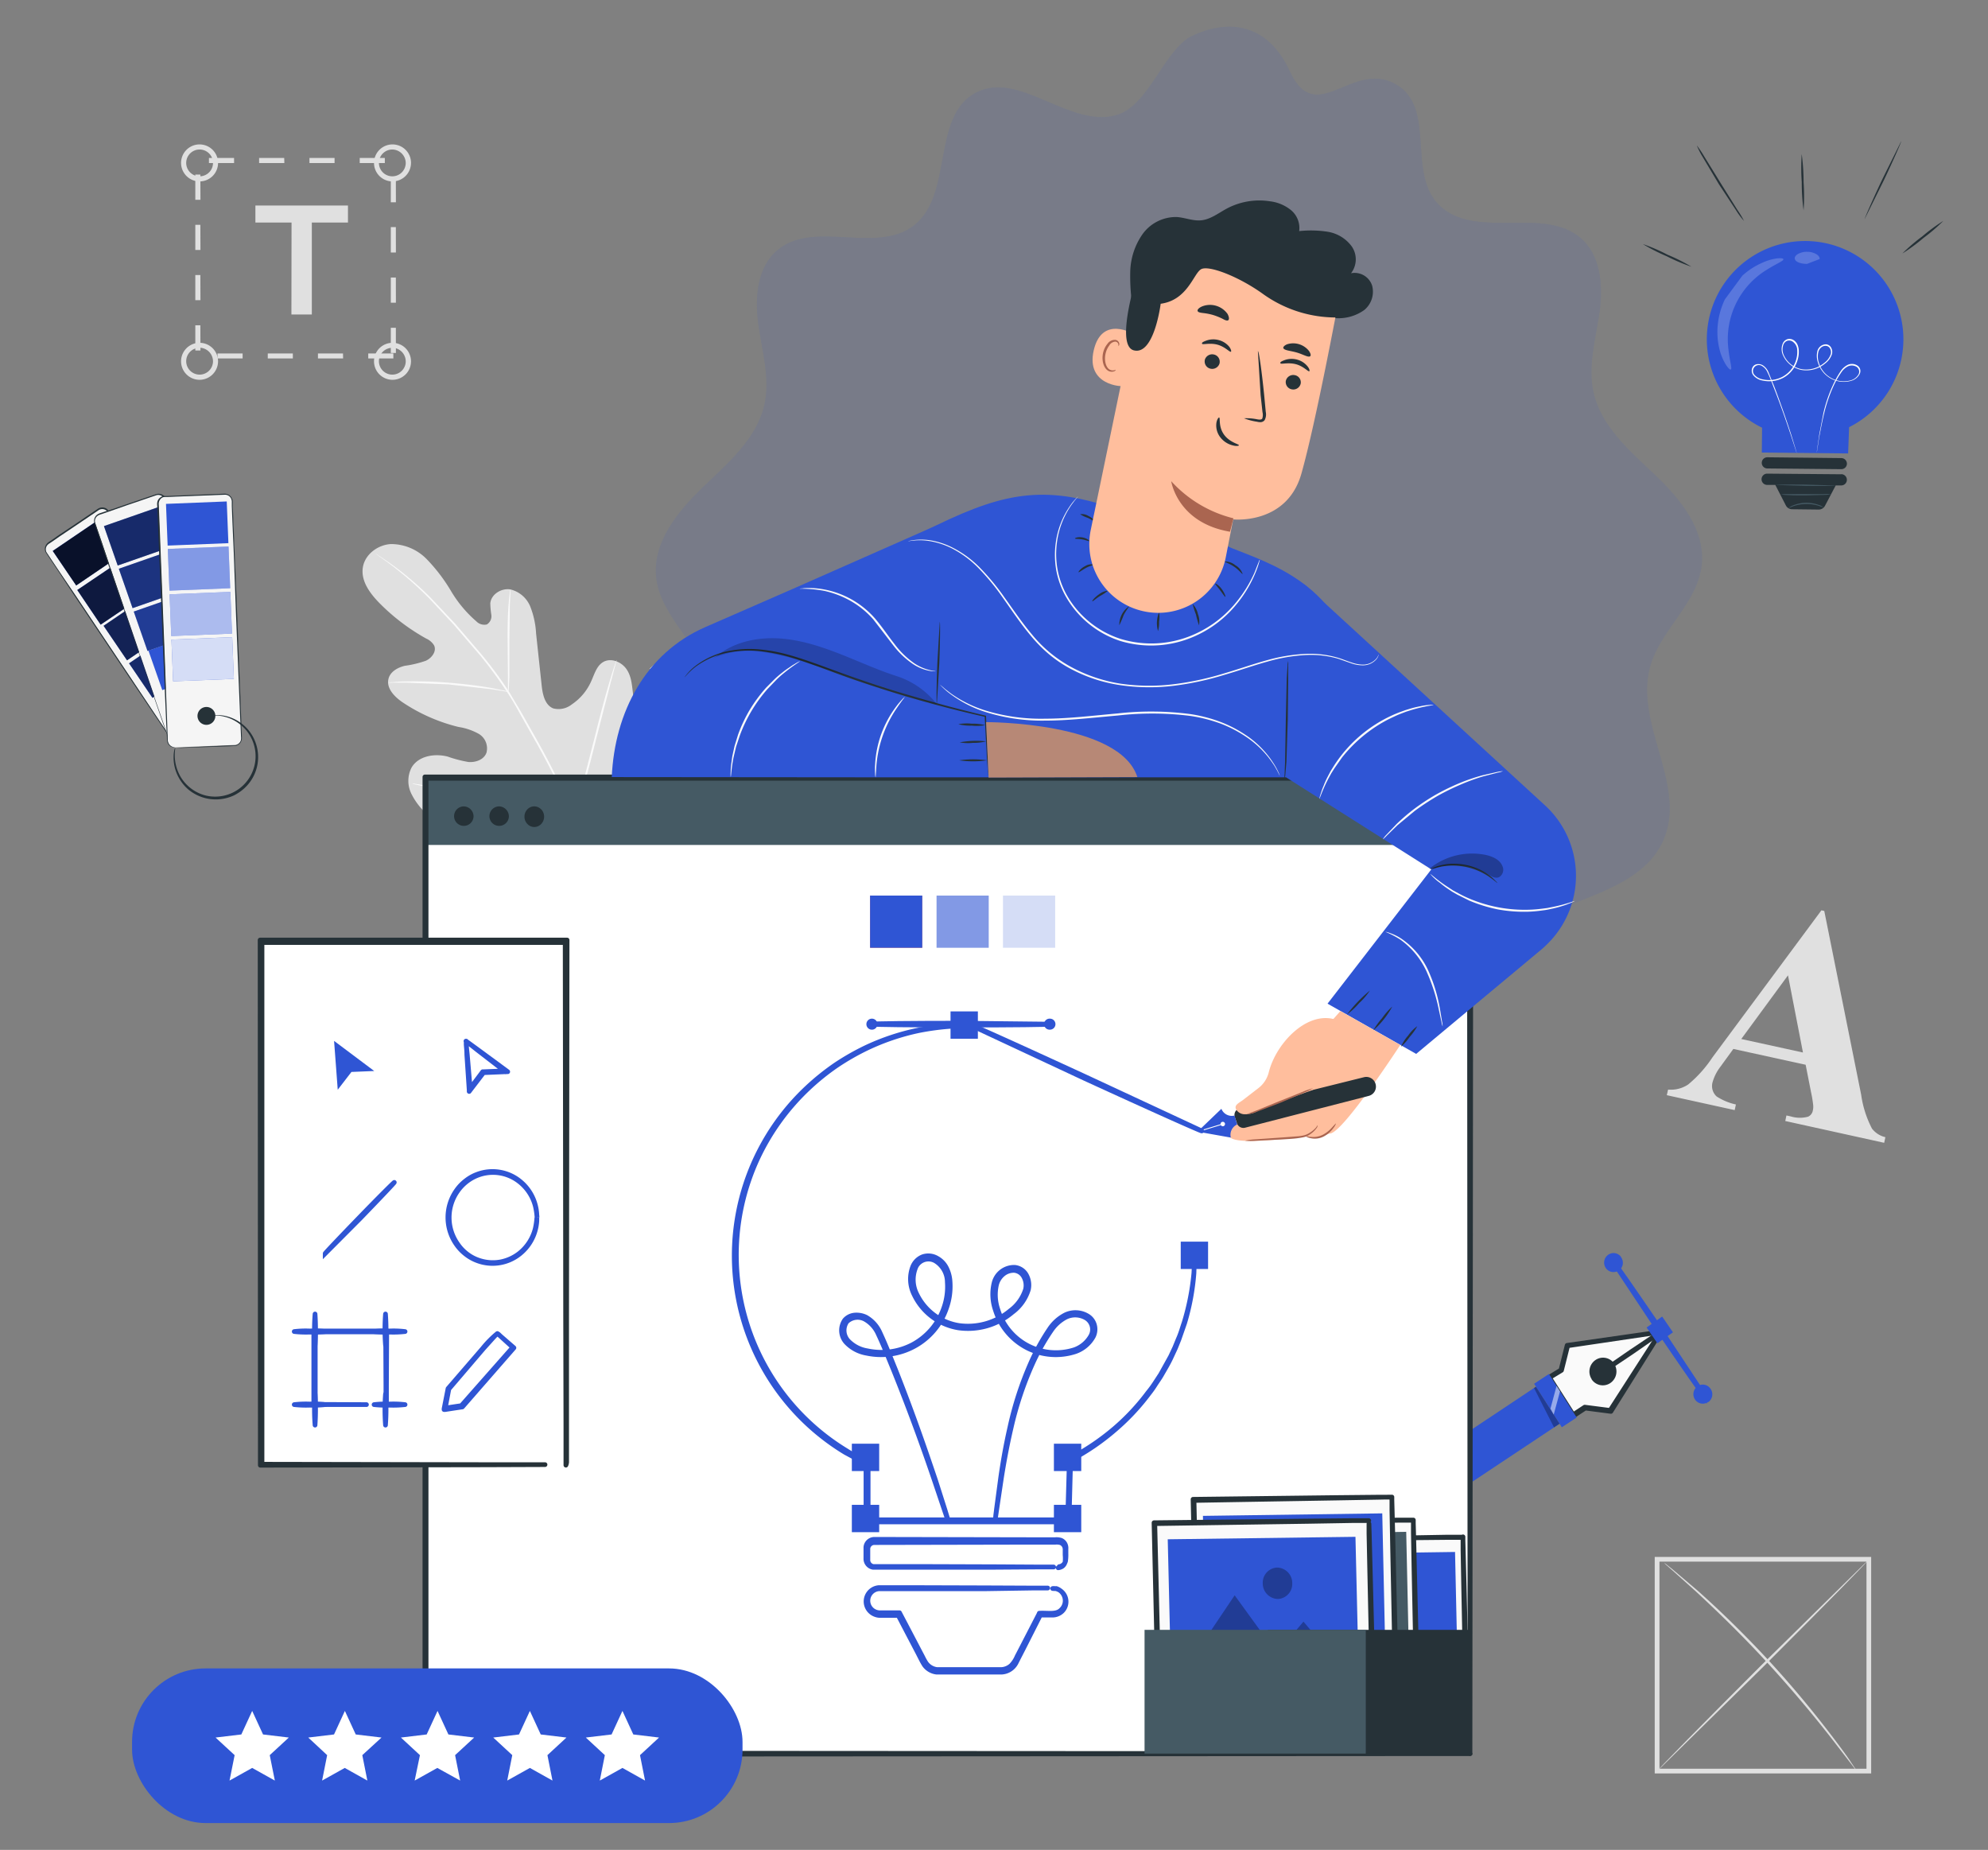 <svg xmlns="http://www.w3.org/2000/svg" xmlns:xlink="http://www.w3.org/1999/xlink" viewBox="0 0 445 414" xmlns:v="https://vecta.io/nano"><rect x="0" y="0" width="445" height="414" fill="#808080" stroke="none"/><style><![CDATA[.J,.K{isolation:isolate}.d{fill:#263238}.e{fill:#2f55d4}.f{stroke-width:1.05}.g{stroke-linejoin:round}.h{opacity:.3}.i{fill:#fff}.j{stroke:#263238}.k{fill:#fafafa}.l{stroke:#2f55d4}.m{fill:#455a64}.n{fill:#ffbe9d}.o{fill:#e0e0e0}.p{stroke-miterlimit:10}.q{fill:#aa6550}.r{fill:#f5f5f5}]]></style><g opacity=".1" class="e"><use xlink:href="#B"/><g opacity=".8"><use xlink:href="#B"/></g></g><path d="M132.93,190.67c9.77-8.58,10.67-22.58,8.84-34.87-.3-2.05-.31-4.25-1.5-6s-3.59-2.65-5.3-1.61c-1.45.88-1.93,2.74-2.65,4.31a12.14,12.14,0,0,1-4.32,5.14,4.76,4.76,0,0,1-4.19.89c-1.89-.79-2.37-3.22-2.58-5.31L120,141.78a19.07,19.07,0,0,0-1.29-6,6.43,6.43,0,0,0-4.47-3.87c-2-.32-4.29,1.06-4.49,3.11a18.45,18.45,0,0,0,.23,2.57,2.16,2.16,0,0,1-1,2.16,2.48,2.48,0,0,1-2.35-.69,27.46,27.46,0,0,1-5.71-6.85,38.25,38.25,0,0,0-5.4-7.07,11.16,11.16,0,0,0-8-3.38c-2.93.15-5.88,2.31-6.31,5.3s1.59,5.72,3.68,7.86a46.22,46.22,0,0,0,10.53,8,3.88,3.88,0,0,1,1.76,1.54c.6,1.32-.55,2.82-1.85,3.41A23.43,23.43,0,0,1,90.65,149c-1.57.36-3.24,1.27-3.67,2.84-.61,2.19,1.39,4.19,3.27,5.43a39.3,39.3,0,0,0,12.37,5.42,13.39,13.39,0,0,1,4.57,1.56,3.77,3.77,0,0,1,1.7,4.21c-.57,1.57-2.41,2.19-4,2.08a28.12,28.12,0,0,1-4.69-1.22c-2.93-.75-6.54-.16-8.08,2.47a6.52,6.52,0,0,0-.06,5.81,15.09,15.09,0,0,0,3.66,4.73,39.7,39.7,0,0,0,18.14,10c6.78,1.54,12.9,1.49,19.13-1.6" class="o"/><g class="k"><path d="M134.1 199.78a90.3 90.3 0 0 0-5.21-16.52 184.26 184.26 0 0 0-9.47-19l-2.74-4.85-2.77-4.65a93.52 93.52 0 0 0-6.06-8.22l-6-7-5.52-5.84a71.07 71.07 0 0 0-8.83-7.51l-2.6-1.77-.69-.44-.24-.14.22.17.66.47 2.56 1.85a78.25 78.25 0 0 1 8.74 7.67l5.47 5.86 6 7a94.84 94.84 0 0 1 6 8.2c1 1.48 1.84 3 2.75 4.63l2.73 4.85a189.72 189.72 0 0 1 9.49 18.91 93 93 0 0 1 5.3 16.44"/><path d="M113.8 154.79a3.72 3.72 0 0 0 .11-.88l.11-2.46v-8.09l.11-8.09.12-2.45a3.24 3.24 0 0 0 0-.88 4.38 4.38 0 0 0-.15.88c-.09.58-.18 1.41-.25 2.44-.17 2.07-.25 4.94-.22 8.11l.07 8.09v2.45a3.71 3.71 0 0 0 .1.88zm-26.89-2.01a6.25 6.25 0 0 0 1.06 0h2.9l9.53.39 9.49 1.06 2.85.45a5.5 5.5 0 0 0 1.06.14 5.14 5.14 0 0 0-1-.28l-2.86-.58c-2.41-.43-5.77-.88-9.5-1.17a92.42 92.42 0 0 0-9.56-.29c-1.23 0-2.21.1-2.9.16a5.37 5.37 0 0 0-1.07.12zm41.6 30.03l.15-.34c.09-.22.2-.61.34-1l1.16-3.73c.94-3.16 2.1-7.56 3.31-12.44l3.21-12.46 1-3.76c.1-.41.2-.75.27-1s.09-.36.07-.37a2 2 0 0 0-.14.34l-.34 1c-.3.88-.69 2.14-1.16 3.72-.95 3.16-2.1 7.57-3.32 12.44l-3.19 12.46c-.44 1.55-.79 2.82-1 3.76l-.28 1a2.09 2.09 0 0 0-.08.38z"/><path d="M92.25 175.38a.89.89 0 0 0 .36.11l1.06.23 3.88.8 12.79 2.76 12.82 2.65 3.91.68 1.07.16a1.15 1.15 0 0 0 .37 0 2.42 2.42 0 0 0-.36-.1l-1.05-.23-3.89-.8-12.79-2.76-12.82-2.66-3.9-.68-1.07-.16zm279.44 122.76l-20.95 3.03-1.39 5.54-2.73 1.67 5.4 8.49 2.73-1.8 5.78.76 11.16-17.69z"/></g><g class="d"><path d="M371.69 298.14l-11.1 17.73h0 0l-5.78-.75h.05l-2.74 1.8h-.05v-.06l-2.76-4.33-2.63-4.18v-.07h0l2.73-1.66h0l1.39-5.54h0 .05l20.95-3-20.93 3.1.05-.05-1.39 5.54h0 0l-2.73 1.66v-.09l2.64 4.15 2.76 4.33h-.2l2.73-1.8h0l5.75.74h-.07l11.28-17.52z" class="f g j"/><path d="M360.45 309.53a3 3 0 0 1-4.18-.85v-.05a3.12 3.12 0 0 1 .9-4.28 3 3 0 0 1 4.17.85v.05a3.13 3.13 0 0 1-.89 4.28z"/><path d="M371.69 298.14l-6.41 4.45-6.48 4.34c-.02-.04 2.84-2 6.4-4.45l6.49-4.34z" class="f j p"/></g><g class="e"><path d="M296.3,347.83h0a5,5,0,0,1,1.41-6.8l46.11-30.69,5.28,8.29L303,349.27a4.81,4.81,0,0,1-6.66-1.33Z"/><path d="M349.6 319.42l-6.2-9.74 3.33-2.19 6.2 9.75-3.33 2.18zm21.4-18.79l-2.42-3.54 3.48-2.45 2.42 3.53-3.48 2.46z"/><path d="M381.54 312.43c-.09.06-4.72-6.58-10.34-14.85l-10-15.06c.12-.06 4.72 6.58 10.35 14.83l9.99 15.08z" class="f l p"/><path d="M362.37 284.31a2.09 2.09 0 0 1-2.9-.49h0a2.15 2.15 0 0 1 .51-3h0a2.06 2.06 0 0 1 2.88.48v.06a2.13 2.13 0 0 1-.5 3zm19.98 29.45a2.08 2.08 0 0 1-2.9-.5h0a2.15 2.15 0 0 1 .51-3h0a2.06 2.06 0 0 1 2.88.48l.05.06a2.14 2.14 0 0 1-.51 3z"/></g><path class="J h" d="M343.82 310.34l5.28 8.29-1.24.82-4.48-8.81.44-.3z"/><g class="i"><path class="K" d="M348.43 310.16l-1.37 5.08.73 1.34 1.41-5.21-.77-1.21z" opacity=".5"/><path d="M95.2 174.28h233.85v218.44H95.2z"/></g><path d="M95.2 174.05h233.85v15.05H95.2z" class="m"/><g class="d"><path d="M106 182.77a2.18 2.18 0 1 1-2.18-2.3 2.24 2.24 0 0 1 2.18 2.3zm7.91 0a2.18 2.18 0 1 1-2.19-2.3 2.25 2.25 0 0 1 2.19 2.3zm7.25-1.63a2.39 2.39 0 0 1 0 3.25 2.1 2.1 0 0 1-3 .12l-.12-.12a2.37 2.37 0 0 1 0-3.25 2.12 2.12 0 0 1 3-.1z"/><path d="M329.05 392.5l-.14-218.45.14.14H95.22l.16-.16v218.44l-.13-.14 233.85.14-233.85.14h-.14V173.87h234.15v.13l-.21 218.5z" class="f g j"/></g><path d="M194.76 200.43h11.68v11.68h-11.68z" fill="#ff725e"/><g class="e"><path d="M209.64 200.43h11.68v11.68h-11.68z" opacity=".6"/><path d="M224.51 200.43h11.68v11.68h-11.68z" opacity=".2"/><path d="M194.76 200.43h11.68v11.68h-11.68z"/><g class="f g l"><path d="M267.36 280.94v1l-.1 3a52.84 52.84 0 0 1-2.08 11.15l-1.28 3.67-.78 1.94-.93 2c-.61 1.36-1.42 2.68-2.22 4.08-.4.69-.89 1.36-1.34 2.05a21.86 21.86 0 0 1-1.47 2.08 50 50 0 0 1-7.49 8 52.7 52.7 0 0 1-10.1 6.89l.09-.16-.36 13.78v.19h-45.46v-13.18l.13.2-4.74-2.55a51.47 51.47 0 0 1-8.79-81.45 53.75 53.75 0 0 1 6.72-5.41 56 56 0 0 1 6.7-3.8 52.11 52.11 0 0 1 11.67-3.88 57.26 57.26 0 0 1 7.73-.95H216h-.69l-2 .07a57 57 0 0 0-7.69 1 51.71 51.71 0 0 0-11.6 3.94 54.49 54.49 0 0 0-6.64 3.8 52.48 52.48 0 0 0-6.67 5.4 51.6 51.6 0 0 0-11.34 15.95 51.28 51.28 0 0 0 20.14 64.93c1.54 1 3.2 1.77 4.7 2.55l.12.06v13.05l-.22-.22h45.07l-.2.19.39-13.77v-.11h.09a52.78 52.78 0 0 0 10.07-6.79 49.4 49.4 0 0 0 7.46-8 23.55 23.55 0 0 0 1.48-2l1.34-2.05 2.22-4 .94-2 .79-1.93c.56-1.23.89-2.49 1.29-3.64a54.63 54.63 0 0 0 2.19-11.11l.15-3a9.58 9.58 0 0 0-.03-.97z"/><path d="M222.81 340.21a4.46 4.46 0 0 1 .05-.63c0-.45.12-1.06.2-1.85l.95-7.12c.45-3.12 1.06-6.85 2.05-11.18a75.58 75.58 0 0 1 4.64-14.3 48.85 48.85 0 0 1 4.24-7.7 9.4 9.4 0 0 1 3.52-3.16 5.27 5.27 0 0 1 4.87.17 3.43 3.43 0 0 1 1.63 2 3.6 3.6 0 0 1-.21 2.64 7.34 7.34 0 0 1-4 3.4 14.12 14.12 0 0 1-10.69-.76 14.28 14.28 0 0 1-7.26-8.58 10.72 10.72 0 0 1-.3-5.94 4.61 4.61 0 0 1 4.67-3.57 3.34 3.34 0 0 1 2.62 1.81 4.7 4.7 0 0 1 .41 3.17 9.89 9.89 0 0 1-3.62 5.09 15.31 15.31 0 0 1-12 3.48 13.34 13.34 0 0 1-9.94-7.42 7.75 7.75 0 0 1-.35-6.22 4 4 0 0 1 2.25-2.28 3.87 3.87 0 0 1 3.17.3 5.1 5.1 0 0 1 2.17 2.26 7.78 7.78 0 0 1 .78 3 14.63 14.63 0 0 1-.78 5.87 15.3 15.3 0 0 1-7.24 8.62 15.6 15.6 0 0 1-10.64 1.54 8.19 8.19 0 0 1-4.62-2.46 4 4 0 0 1-.29-4.95 3.33 3.33 0 0 1 2.31-1.13 4.87 4.87 0 0 1 2.46.48 7.44 7.44 0 0 1 3.14 3.53c1.3 2.78 2.33 5.49 3.39 8.08 4.11 10.36 7 18.9 9 24.81l2.18 6.84.54 1.79.16.61a6 6 0 0 1-.22-.59l-.6-1.77-2.29-6.79c-2-5.89-5-14.42-9.16-24.73-1.06-2.54-2.12-5.3-3.4-8a7 7 0 0 0-2.92-3.29 3.49 3.49 0 0 0-4.14.53 3.45 3.45 0 0 0 .29 4.24 7.64 7.64 0 0 0 4.34 2.26 15.05 15.05 0 0 0 10.2-1.43 14.84 14.84 0 0 0 6.95-8.3 14.16 14.16 0 0 0 .73-5.63 5.57 5.57 0 0 0-2.63-4.73 3.13 3.13 0 0 0-4.28 1.09 3.66 3.66 0 0 0-.27.61 7.16 7.16 0 0 0 .35 5.73 12.69 12.69 0 0 0 9.46 7 14.74 14.74 0 0 0 11.48-3.33 9.44 9.44 0 0 0 3.4-4.76 4 4 0 0 0-.35-2.74 2.71 2.71 0 0 0-2.13-1.5 3.68 3.68 0 0 0-2.54.85 4.42 4.42 0 0 0-1.47 2.31 10.19 10.19 0 0 0 .29 5.58 13.58 13.58 0 0 0 17.17 9 6.81 6.81 0 0 0 3.68-3.14 3 3 0 0 0-1.19-4 4.78 4.78 0 0 0-4.4-.15 9 9 0 0 0-3.33 3 48.73 48.73 0 0 0-4.25 7.6 76.08 76.08 0 0 0-4.72 14.2c-1 4.3-1.66 8.05-2.15 11.13l-1.06 7.1-.27 1.84a3.14 3.14 0 0 0-.03.57zm14.05 10.66a2 2 0 0 0 .92-.32 1.7 1.7 0 0 0 .63-.94 8.87 8.87 0 0 0 0-1.63v-1a1.9 1.9 0 0 0-.18-1 1.62 1.62 0 0 0-.81-.72 3.3 3.3 0 0 0-1.21-.1h-5.94l-34.55.07a1.45 1.45 0 0 0-1.45 1.35v2.47a1.47 1.47 0 0 0 1.21 1.53H207l15.52.05 10.48.06h2.85 0H233l-10.48.07H207h-11.59a1.93 1.93 0 0 1-1.59-2v-2.5a1.92 1.92 0 0 1 1.9-1.76l34.55.07h5.94a3.38 3.38 0 0 1 1.3.14 1.82 1.82 0 0 1 .9.85 2 2 0 0 1 .2 1.09v1a9.64 9.64 0 0 1-.09 1.7 1.68 1.68 0 0 1-.72 1 1.61 1.61 0 0 1-.7.26.66.66 0 0 1-.24.26zm-1.23 4.64a2.22 2.22 0 0 1 .85.07 3 3 0 0 1 1.25 5.03 3.14 3.14 0 0 1-2.25.85h-2.7l.12-.08-3.81 7.53-1.1 2.14-.56 1.11a3.89 3.89 0 0 1-3.3 2.07h-2.76-11.69a3.94 3.94 0 0 1-2.75-1.59 14.79 14.79 0 0 1-.79-1.4l-.72-1.41-3-5.73-1.4-2.68.2.12h-4a3.27 3.27 0 0 1-1.38-.24 3.11 3.11 0 0 1 .9-6H204l16.53.05 11 .05h3 0-3l-11 .17h-16.54-7.25a2.68 2.68 0 0 0-.78 5.16 2.8 2.8 0 0 0 1.22.2h4.17l.06.12 1.41 2.68 3 5.73.74 1.41a11.74 11.74 0 0 0 .75 1.34 3.51 3.51 0 0 0 2.45 1.43h11.64 2.7a3.55 3.55 0 0 0 2.25-.91 6.54 6.54 0 0 0 1.31-2l1.11-2.14 3.87-7.5v-.06h.09c1.86-.1 3.73.38 4.8-.74a2.8 2.8 0 0 0 .59-3.35 2.94 2.94 0 0 0-1.69-1.44c-.27.06-.53.03-.8.01z"/></g><path d="M264.3 277.88h6.12V284h-6.12zm-51.53-51.53h6.12v6.12h-6.12zm23.14 96.75h6.12v6.12h-6.12zm0 13.68h6.12v6.12h-6.12zm-45.23-13.68h6.12v6.12h-6.12zm0 13.68h6.12v6.12h-6.12z"/><g class="f g l"><path d="M235.28 229.2c0 .12-9 .22-20.06.22s-20.05-.1-20.05-.22 9-.22 20.05-.22l20.06.22z"/><path d="M235.73 229.2a.7.7 0 0 1-.7.71.71.71 0 1 1 0-1.41h0a.7.7 0 0 1 .7.7zm-40.56-.7a.71.71 0 1 1-.71.7.71.71 0 0 1 .71-.7zM269 253.1c-.05.12-11.78-5.14-26.2-11.75l-26-12.15c.06-.15 11.75 5.15 26.2 11.8l26 12.1z"/></g></g><path d="M167.06 145.08c0 .08-1.26-.33-3.32-.61a24.54 24.54 0 0 0-3.63-.19 25.39 25.39 0 0 0-4.43.52 26.57 26.57 0 0 0-4.25 1.35 22.05 22.05 0 0 0-3.23 1.69l-2.78 1.91c-.05-.09.2-.25.63-.65a10.78 10.78 0 0 1 .85-.69l1.16-.85a20.85 20.85 0 0 1 3.24-1.79 25 25 0 0 1 4.32-1.39 23.51 23.51 0 0 1 4.51-.5 20.72 20.72 0 0 1 3.69.3 13.19 13.19 0 0 1 1.39.29 9.22 9.22 0 0 1 1 .28 3.91 3.91 0 0 1 .85.33z" class="k"/><g class="e"><path d="M274.54 122.15l-23.65-7.86h0c-16.39-5.84-25.54-4.34-41.2 3.23-1 .49-2.76 1.25-4.43 2l-27.63 12.2-19.76 8.63c-13.32 5.81-20.29 19-20.93 33.56l65.11.06h85.75l14.9-26.31c-3.62-18.37-22.08-22.66-28.16-25.51z"/><path d="M291.94 130.75l53.93 49.52a21.38 21.38 0 0 1 1.26 30.2 22 22 0 0 1-2 1.94L317 235.86l-19.84-11.24 23.23-30.05-32.59-20.65z"/></g><g class="d"><path d="M221.15 173.58v-.24a3.6 3.6 0 0 0-.05-.68c0-.64-.1-1.53-.17-2.65l-.52-9.72.13.15a268.07 268.07 0 0 1-27.94-7.85c-5.55-1.85-10.69-4-15.52-5.45a39 39 0 0 0-7-1.42 24.35 24.35 0 0 0-6.21.16 18.22 18.22 0 0 0-8.24 3.4 15.58 15.58 0 0 0-1.8 1.65l-.43.48c-.1.11-.15.16-.16.15a11.39 11.39 0 0 1 2.28-2.42 17.94 17.94 0 0 1 8.3-3.57 23.67 23.67 0 0 1 6.29-.22 37.9 37.9 0 0 1 7.08 1.39c4.88 1.41 10 3.58 15.56 5.42 10.65 3.63 20.54 6.26 27.85 8h.12v.17l.38 9.73c0 1.12.06 2 .08 2.65v.69a.89.89 0 0 1-.03.18z"/><path d="M209.71 157.58c-.12 0-.08-4.12.11-9.2l.54-9.21c.12 0 .08 4.13-.1 9.22l-.55 9.19zm77.84 16.72a4.61 4.61 0 0 1 0-1.05l.11-2.81.16-9.34.21-9.33.18-2.82a5.11 5.11 0 0 1 .14-1 5.15 5.15 0 0 1 0 1v2.82l-.09 9.33-.3 9.34-.24 2.81a5.25 5.25 0 0 1-.17 1.05zM248 132.21a10.35 10.35 0 0 1-1.76 1.17c-1 .63-1.64 1.27-1.73 1.18s.49-.85 1.5-1.55a3.61 3.61 0 0 1 1.99-.8zm2.55 7.72a5 5 0 0 1 2.15-4.22c.08.09-.63.85-1.2 2a23.62 23.62 0 0 1-.95 2.22zm8.67 1.31a6.37 6.37 0 0 1 .24-4.24 6.85 6.85 0 0 1 0 2.12 7.59 7.59 0 0 1-.24 2.12zm9.17-1.31a18.21 18.21 0 0 1-.68-2.4 19.6 19.6 0 0 1-.75-2.36 4.68 4.68 0 0 1 1.18 2.24 4.61 4.61 0 0 1 .25 2.52zm5.89-6.35c-.12 0-.54-.66-1.15-1.46s-1.18-1.39-1.1-1.49.85.37 1.46 1.22.9 1.69.79 1.73zm3.88-5.11c-.11.07-.75-.85-1.87-1.62s-2.19-1.06-2.16-1.19a3.64 3.64 0 0 1 2.41.85 3.53 3.53 0 0 1 1.62 1.96zm-33.4-2.12c0 .13-.85.3-1.7.77s-1.53 1-1.63.95.43-.85 1.43-1.35a2.55 2.55 0 0 1 1.9-.37zm-.94-5.27c-.07.1-.72-.21-1.58-.36s-1.59-.08-1.61-.21.72-.4 1.69-.23 1.57.72 1.5.8zm-22.91 49.08a21.47 21.47 0 0 1-6.2 0 21.47 21.47 0 0 1 6.2 0zm-.18-4.25a10.42 10.42 0 0 1-2.94.34 10.08 10.08 0 0 1-2.95-.11 19.73 19.73 0 0 1 5.89-.23zm-.21-3.62a10.21 10.21 0 0 1-3 .11 10.54 10.54 0 0 1-3-.33 10.56 10.56 0 0 1 3-.11 10.86 10.86 0 0 1 3 .33zm114.65 35.33c-.05 0-.67-.6-1.87-1.42a14.47 14.47 0 0 0-2.21-1.23 14.94 14.94 0 0 0-2.93-.94 15.83 15.83 0 0 0-3.07-.31 15.52 15.52 0 0 0-2.55.25l-2.28.56c-.02-.08.19-.13.56-.3a8.67 8.67 0 0 1 1.65-.56 12.25 12.25 0 0 1 2.55-.36 14.67 14.67 0 0 1 3.17.28 13.84 13.84 0 0 1 3 1 12.93 12.93 0 0 1 2.23 1.34 11.08 11.08 0 0 1 1.3 1.17c.34.33.48.52.45.52zm-17.92 32.04a12.5 12.5 0 0 1-1.7 2.39 11.6 11.6 0 0 1-1.94 2.2 8.75 8.75 0 0 1 1.59-2.48 8.22 8.22 0 0 1 2.05-2.11zm-5.6-4.4a19.74 19.74 0 0 1-4.28 5.38 17.21 17.21 0 0 1 2-2.78 16.41 16.41 0 0 1 2.28-2.6zm-5.01-3.57a15.77 15.77 0 0 1-2.41 2.81 16.48 16.48 0 0 1-2.73 2.55 31.54 31.54 0 0 1 5.14-5.36z"/></g><g class="h"><path d="M319.94,194.42a15.24,15.24,0,0,1,12.66-3.08c1.52.34,3.17,1.06,3.73,2.55a1.92,1.92,0,0,1-.8,2.43c-.85.36-1.81-.25-2.62-.74a14.12,14.12,0,0,0-12.49-1.07l1.29-.24"/></g><g opacity=".2"><path d="M160.28 146.94c4.06-3.39 9.65-4.48 14.92-4s10.29 2.36 15.18 4.36c3.39 1.4 6.79 2.87 10.28 4a18.71 18.71 0 0 1 8.35 5.46l.72.85-28.49-9.09a58.74 58.74 0 0 0-10.78-2.65 19.85 19.85 0 0 0-10.87 1.45"/></g><path d="M282 125.29a.63.63 0 0 1-.05.2l-.17.59a19.77 19.77 0 0 1-.79 2.19 27.8 27.8 0 0 1-4.48 7.3 25.15 25.15 0 0 1-10.32 7.33 23.87 23.87 0 0 1-15.41.55 21.74 21.74 0 0 1-12-9.59 18.81 18.81 0 0 1-2.37-6.4 19.72 19.72 0 0 1-.09-5.94 18.69 18.69 0 0 1 3-8 12.72 12.72 0 0 1 2-2.41 1.09 1.09 0 0 1-.13.17l-.39.46a8.84 8.84 0 0 0-.6.77 12 12 0 0 0-.77 1.1 18.87 18.87 0 0 0-2.86 7.93 19.38 19.38 0 0 0 .14 5.84 18.77 18.77 0 0 0 2.35 6.26 21.44 21.44 0 0 0 11.83 9.36 23.59 23.59 0 0 0 15.12-.5 25.18 25.18 0 0 0 10.23-7.15 29 29 0 0 0 4.56-7.17l.85-2.16q.14-.35.21-.57zm26.62 21.12a1.59 1.59 0 0 1-.06.3 2.77 2.77 0 0 1-.44.81 4 4 0 0 1-3.12 1.38 7.92 7.92 0 0 1-2.55-.46l-2.84-1a22 22 0 0 0-7.21-.85 38.35 38.35 0 0 0-8.71 1.48c-3.08.85-6.3 2-9.75 3a66.1 66.1 0 0 1-11 2.38 44.87 44.87 0 0 1-12.14-.11 34.19 34.19 0 0 1-11.5-3.85 28.45 28.45 0 0 1-4.76-3.3 33.08 33.08 0 0 1-3.88-4c-2.32-2.77-4.2-5.64-6.06-8.24a51.89 51.89 0 0 0-5.61-6.85 23.15 23.15 0 0 0-5.83-4.33 17.22 17.22 0 0 0-5.21-1.7 13.45 13.45 0 0 0-3.47-.09c-.8.07-1.21.18-1.22.15a8.38 8.38 0 0 1 1.21-.25 13.67 13.67 0 0 1 3.5 0 17 17 0 0 1 5.3 1.7 23.41 23.41 0 0 1 5.94 4.33 52.51 52.51 0 0 1 5.68 6.86c1.88 2.6 3.77 5.45 6.08 8.19a29.38 29.38 0 0 0 8.53 7.16 34.39 34.39 0 0 0 11.29 3.88 44.8 44.8 0 0 0 12 .12 65.57 65.57 0 0 0 11-2.35c3.44-1 6.66-2.15 9.77-3a38.61 38.61 0 0 1 8.8-1.44 22.2 22.2 0 0 1 7.29.92c1 .32 2 .74 2.84 1a8.15 8.15 0 0 0 2.44.49 4 4 0 0 0 3.09-1.27 3 3 0 0 0 .6-1.06zm-99.18 3.82a1.21 1.21 0 0 1-.38 0 6.61 6.61 0 0 1-1.09-.12 10.08 10.08 0 0 1-3.71-1.57 18.82 18.82 0 0 1-4.32-4.13l-4.43-5.75a19.71 19.71 0 0 0-5.61-4.45 21.15 21.15 0 0 0-5.51-2 29 29 0 0 0-5.42-.45 1.21 1.21 0 0 1 .38-.06c.25 0 .61-.08 1.09-.09a18 18 0 0 1 4 .3 20 20 0 0 1 11.39 6.46c1.7 2 3 4 4.42 5.79a19.39 19.39 0 0 0 4.17 4.12 10.78 10.78 0 0 0 3.57 1.66c.92.24 1.45.24 1.45.29zm77.07 23.43s0-.06-.11-.18l-.28-.56q-.18-.39-.48-.9a11.24 11.24 0 0 0-.74-1.19 21.75 21.75 0 0 0-6.31-6.15 27.4 27.4 0 0 0-5.45-2.77 33.76 33.76 0 0 0-6.79-1.7 68.44 68.44 0 0 0-16.12-.08c-5.72.5-11.18 1.14-16.18 1.14a42.38 42.38 0 0 1-13.14-1.83 26.61 26.61 0 0 1-8-4 17.38 17.38 0 0 1-2.46-2.16s.07 0 .18.13l.48.4a9.38 9.38 0 0 0 .79.66c.32.24.68.54 1.12.85a27.39 27.39 0 0 0 8 3.82 42.49 42.49 0 0 0 13 1.7c5 0 10.42-.66 16.12-1.17a67.19 67.19 0 0 1 16.22.13 32.84 32.84 0 0 1 6.88 1.78 27.73 27.73 0 0 1 5.49 2.84 21.26 21.26 0 0 1 6.28 6.32 14.07 14.07 0 0 1 1.5 2.92zm34.39-15.92c0 .11-1.95.25-5 1.17l-1.17.37-1.25.48c-.85.32-1.75.78-2.69 1.22a32 32 0 0 0-10.37 8.52l-1.69 2.41-.72 1.13-.59 1.08c-1.48 2.78-2 4.69-2.1 4.66a8.74 8.74 0 0 1 .37-1.33 13.13 13.13 0 0 1 .56-1.52 19.09 19.09 0 0 1 .89-2l.58-1.11c.2-.39.46-.76.7-1.16a29.68 29.68 0 0 1 1.7-2.45 30.6 30.6 0 0 1 10.5-8.64 28.8 28.8 0 0 1 2.74-1.2l1.28-.46 1.19-.36a21.82 21.82 0 0 1 2.09-.49 12.4 12.4 0 0 1 1.6-.26 8.68 8.68 0 0 1 1.38-.06zm15.54 14.84a5.65 5.65 0 0 1-1.2.34l-3.26.84a42.87 42.87 0 0 0-4.71 1.7 52.7 52.7 0 0 0-5.5 2.68 55.74 55.74 0 0 0-5.09 3.34l-3.85 3.19-2.42 2.35a8 8 0 0 1-.9.85 5.71 5.71 0 0 1 .77-1l2.33-2.45a43.78 43.78 0 0 1 3.79-3.27 48.52 48.52 0 0 1 5.14-3.39 51.76 51.76 0 0 1 5.57-2.67 44.45 44.45 0 0 1 4.77-1.59l3.31-.75a8.75 8.75 0 0 1 1.25-.17zm16.06 29.07a7.35 7.35 0 0 1-1.25.56 14.33 14.33 0 0 1-1.51.54 20.88 20.88 0 0 1-2.06.56l-1.21.26c-.43.09-.85.14-1.33.2a29.32 29.32 0 0 1-3 .27 32.75 32.75 0 0 1-6.78-.5 33.63 33.63 0 0 1-6.5-2l-2.65-1.32-1.17-.67-1-.67a20.83 20.83 0 0 1-1.69-1.28 11.09 11.09 0 0 1-1.23-1 8 8 0 0 1-.95-1c.06-.07 1.44 1.33 4.06 3l1 .66 1.17.63a27.13 27.13 0 0 0 2.64 1.27 31.82 31.82 0 0 0 13.1 2.44 28.68 28.68 0 0 0 2.92-.22l1.31-.17 1.21-.24c3.1-.61 4.88-1.41 4.92-1.32zm-29.58 28.05a5.08 5.08 0 0 1-.26-1l-.59-2.73a40 40 0 0 0-2.82-8.72 18.11 18.11 0 0 0-5.77-6.95 20.56 20.56 0 0 0-3.39-1.76 3.51 3.51 0 0 1 1 .26 11.07 11.07 0 0 1 2.54 1.24 17.34 17.34 0 0 1 6 7 35.34 35.34 0 0 1 2.71 8.86l.46 2.76a4.46 4.46 0 0 1 .12 1.04zM196 174a2.52 2.52 0 0 1-.11-.77 15 15 0 0 1 0-2.12 23.54 23.54 0 0 1 4.72-13 15.14 15.14 0 0 1 1.38-1.62 3.09 3.09 0 0 1 .58-.53s-.69.85-1.7 2.33a26.48 26.48 0 0 0-4.68 12.85L196 174zm-32.44-.13a6.53 6.53 0 0 1 0-1.25 11.64 11.64 0 0 1 .1-1.45l.26-1.91.5-2.29.79-2.55a32.89 32.89 0 0 1 2.62-5.57 34 34 0 0 1 3.66-4.95l1.9-1.91a21.33 21.33 0 0 1 1.78-1.52 17.32 17.32 0 0 1 1.57-1.13 11.2 11.2 0 0 1 1.23-.79 7.1 7.1 0 0 1 1.09-.58c.05.08-1.5.94-3.69 2.75a19.41 19.41 0 0 0-1.7 1.54l-1.84 1.91a32.84 32.84 0 0 0-6.21 10.39l-.85 2.54-.54 2.26c-.56 2.72-.56 4.51-.67 4.51z" class="k"/><path d="M245.12 116.74c-.08.09-.73-.44-1.64-.85a7.56 7.56 0 0 1-1.7-.8 2.62 2.62 0 0 1 1.89.41c.96.44 1.52 1.16 1.45 1.24zm8.55-47.1a45 45 0 0 1-.67-8.9 15.25 15.25 0 0 1 2.76-8.35 9.2 9.2 0 0 1 7.64-3.82c1.83.12 3.62.91 5.45.74 2.12-.2 3.88-1.62 5.76-2.63a15.48 15.48 0 0 1 9.66-1.63 9.17 9.17 0 0 1 4.74 2 5.19 5.19 0 0 1 1.8 4.67 24.57 24.57 0 0 1 6.41.15 8.32 8.32 0 0 1 5.36 3.28 5.09 5.09 0 0 1-.16 6 4.12 4.12 0 0 1 4.73 2.8 5.31 5.31 0 0 1-1.78 5.44 9.91 9.91 0 0 1-6.56 1.8 14.48 14.48 0 0 1-6-1.78" class="d"/><path d="M256.38 136.88h0a15.4 15.4 0 0 0 18-12.15l1.66-8.49s12 1.29 15.27-10.24 8.3-38.6 8.3-38.6h0a41.58 41.58 0 0 0-41.76-5.74l-2.06.85-11.63 56.08a15.4 15.4 0 0 0 11.93 18.23z" class="n"/><path d="M276.1,116a27.85,27.85,0,0,1-13.93-8.31S263.51,117,275.33,119Z" class="q"/><path d="M254,74.88c-.18-.14-7.32-4.46-9.17,3.5s6.52,8.19,6.59,8S254,74.88,254,74.88Z" class="n"/><path d="M249.73 82.76a2.17 2.17 0 0 1-.42.12 1.38 1.38 0 0 1-1-.22c-.77-.5-1.17-2-.85-3.45a4.74 4.74 0 0 1 .85-1.9 1.69 1.69 0 0 1 1.29-.85.72.72 0 0 1 .73.58.8.8 0 0 1 0 .41s.21-.09.22-.43a1 1 0 0 0-.92-.96 2 2 0 0 0-1.74.9 4.8 4.8 0 0 0-1 2.14c-.32 1.61.15 3.31 1.22 3.91a1.59 1.59 0 0 0 1.33.07c.23-.08.32-.29.29-.32z" class="q"/><path d="M291.14 85.89a1.69 1.69 0 0 1-2 1.24 1.65 1.65 0 0 1-1.31-1.92h0a1.7 1.7 0 0 1 2-1.25 1.63 1.63 0 0 1 1.32 1.89zm1.94-2.81c-.26.16-1.26-1.11-3-1.57s-3.32.07-3.46-.2.25-.46.93-.72a4.64 4.64 0 0 1 2.83-.1 4.45 4.45 0 0 1 2.31 1.51c.43.53.52 1 .39 1.08zM273 81.28a1.71 1.71 0 0 1-2 1.24 1.65 1.65 0 0 1-1.32-1.89v-.06a1.71 1.71 0 0 1 2-1.24 1.64 1.64 0 0 1 1.32 1.91zm2.53-2.57c-.27.16-1.28-1.1-3-1.57s-3.32.07-3.45-.2.24-.45.92-.71a4.67 4.67 0 0 1 2.84-.11 4.49 4.49 0 0 1 2.35 1.52c.38.56.48 1 .34 1.07zm2.93 14.9a12.25 12.25 0 0 1 3 .24c.47.08.93.1 1.09-.18a2.58 2.58 0 0 0 .05-1.43l-.42-3.82-.61-9.84c.23-.03.85 4.35 1.4 9.77l.36 3.82a2.72 2.72 0 0 1-.24 1.84 1.17 1.17 0 0 1-.92.47 3.08 3.08 0 0 1-.8-.1 12.92 12.92 0 0 1-2.91-.77zm-5.56-.17c.3.06-.21 2 1.07 3.8s3.4 2.14 3.35 2.42c0 .12-.56.25-1.44 0a5 5 0 0 1-2.81-1.91 4.32 4.32 0 0 1-.78-3.15c.14-.79.49-1.21.61-1.16zm20.36-13.71c-.42.32-1.54-.42-3-.84s-2.79-.45-3-1c-.06-.23.24-.59.85-.84a4.51 4.51 0 0 1 4.89 1.48c.39.58.49 1.04.26 1.2zm-18.34-8.06c-.25.16-.68 0-1.24-.32a14.43 14.43 0 0 0-2.12-.85 13.05 13.05 0 0 0-2.24-.44c-.62-.08-1.1-.15-1.23-.43s.2-.71 1-1.06a4.82 4.82 0 0 1 5.69 1.69c.39.74.39 1.26.14 1.41zm24.31-.62a28 28 0 0 1-16.64-5.35c-5.38-3.84-12-6.38-13.71-5.46s-3 6.92-9.07 7.74c0 0-1.45 11.58-6 10.43s1.22-18.51 1.22-18.51l12.14-3.68 12.64-.29 11.48 1.84 10.14 4.94z" class="d"/><path d="M313.44 233.86s-12.73 19.52-15.67 19.81c-.73.08-1.46.66-3.29 1-.38.06-1.9-.37-2.32-.32-6.79.85-16.75 1.83-17-.21-.35-3.12 2.9-3.32 5.72-3.79a54.12 54.12 0 0 0 5.32-1.27 3 3 0 0 0 2.15-2.54l1.38-9.74c.33-1.79 8.73-8.79 8.73-8.79z" class="n"/><path d="M277.48 248l27.82-6.92a2.15 2.15 0 0 1 2.61 1.51h0a2.14 2.14 0 0 1-1.49 2.66h0l-27.68 7.12a1.52 1.52 0 0 1-1.86-1l-.48-1.37a1.55 1.55 0 0 1 1-1.95z" class="d"/><path d="M293.63 244s-7.18 2.55-12.72 4.92a5.34 5.34 0 0 1-2.3.45 2.22 2.22 0 0 1-1.93-1.12c-.48-1 .77-1.45 1.63-2.13l3.24-2.5A6.43 6.43 0 0 0 284 240c1.55-6.29 8.18-13.47 14.47-11.95l1.57-1.78 13.39 7.58" class="n"/><path d="M273.4 248.15l-4.59 4.4.11.37 4.3-1.32a.48.48 0 0 1 .34-.52.51.51 0 0 1 .63.33.51.51 0 0 1-.34.63.5.5 0 0 1-.57-.25L269 253.1l.11.35 6.4 1.14a2.53 2.53 0 0 1 1.42-2.93l-.6-2a2.51 2.51 0 0 1-2.93-1.51z" class="e"/><g class="q"><path d="M294.93 251.8a.9.9 0 0 1-.21.65 5.13 5.13 0 0 1-1.35 1.32 4.41 4.41 0 0 1-1.17.63 10.33 10.33 0 0 1-1.47.29c-1 .16-2.17.21-3.39.29l-6.1.31a15.51 15.51 0 0 1-2.55 0 13.68 13.68 0 0 1 2.55-.32l6.09-.43 3.33-.25a9.45 9.45 0 0 0 1.41-.25 4.14 4.14 0 0 0 1.1-.53 5.92 5.92 0 0 0 1.39-1.15 5.53 5.53 0 0 0 .37-.56z"/><path d="M299.05 251.44a3.2 3.2 0 0 1-.57 1 6.2 6.2 0 0 1-2.15 1.89 4.34 4.34 0 0 1-2.83.42 3.47 3.47 0 0 1-.85-.25c-.19-.08-.28-.14-.27-.17s.12 0 .32 0a7.9 7.9 0 0 0 .85.11 4.75 4.75 0 0 0 2.59-.5 7.39 7.39 0 0 0 2.11-1.7c.46-.49.75-.83.8-.8zm-5.15-7.87a12.82 12.82 0 0 1-2.1 1l-5.17 2.22-5.26 2a5.93 5.93 0 0 1-2.31.55l.59-.21 1.59-.6 5.2-2.12 5.22-2.09a12.68 12.68 0 0 1 2.24-.75z"/></g><path d="M220.73,161.61s29.92-.1,33.86,12.3l-33.3.11Z" fill="#b78876"/><path d="M58.37 210.76h68.3v117.15h-68.3z" class="i"/><g class="e"><path d="M74.78 232.95l.82 10.93 3.07-3.98 5.1-.21-8.99-6.74z"/><g class="f l"><path d="M104.3 233a.91.91 0 0 1 .16.11l.49.35 1.87 1.36 6.54 4.81.29.22h-.36l-4.93.21h-.18l.1-.06-3.06 4-.2.27v-.33l-.53-7.92c0-.91-.1-1.69-.14-2.25v-.59a.54.54 0 0 1 0-.18v.22a2.39 2.39 0 0 0 .06.62c0 .61.12 1.37.2 2.29l.66 7.79-.22-.07 3-4h.28l4.93-.2-.07.23-6.32-4.88-1.87-1.48-.51-.39z" class="g"/><path d="M72.79 280.54c-.05-.05 3.38-3.66 7.64-8.06s7.78-7.91 7.83-7.86-3.37 3.65-7.63 8.05l-7.84 7.87zm47.42-8.07a16.68 16.68 0 0 0-.35-2.44 10.16 10.16 0 0 0-3.56-5.54 9.53 9.53 0 0 0-9.36-1.46 9.8 9.8 0 0 0-4.52 3.55 10.24 10.24 0 0 0 0 11.81 9.3 9.3 0 0 0 2 2.15 9 9 0 0 0 2.48 1.4 9.64 9.64 0 0 0 5.21.46 9.85 9.85 0 0 0 4.15-1.91 10.25 10.25 0 0 0 3.56-5.54 16.68 16.68 0 0 0 .35-2.44v.64a6.85 6.85 0 0 1-.07.78 9 9 0 0 1-.18 1 10.18 10.18 0 0 1-3.54 5.66 9.72 9.72 0 0 1-9.56 1.54 9.46 9.46 0 0 1-2.54-1.42 9.85 9.85 0 0 1-2.11-2.21 10.48 10.48 0 0 1 0-12.07 9.58 9.58 0 0 1 2.11-2.2 9.26 9.26 0 0 1 2.53-1.42 9.73 9.73 0 0 1 9.55 1.53 10.17 10.17 0 0 1 3.55 5.67 7.29 7.29 0 0 1 .18 1 6.85 6.85 0 0 1 .07.78c.06.46.05.68.05.68z" class="p"/><g class="g"><path d="M111.36 298.49l.25.18.7.6 2.68 2.32.05.05-.05.06-11.49 13.17h0 0l-1.39.21-2.48.38h-.23v-.18l.89-4.52h0l7.77-9a22.86 22.86 0 0 1 3.27-3.32 1.21 1.21 0 0 1-.24.21l-.63.66-2.28 2.53-7.69 9v-.05l-.85 4.51-.15-.15 2.49-.38 1.37-.2h-.07l11.56-13.1v.11l-2.59-2.35-.68-.64a2.41 2.41 0 0 1-.21-.1zm-24.98 15.96v-4.58l-.06-11.91.12.11h-16l.13-.12h0v16.46l-.11-.11 11.57.05H82 70.36h-.12V298h0l.13-.13h16.2v.13l-.06 12v4.18a1.79 1.79 0 0 1-.13.27z"/><path d="M72.79 298a23.64 23.64 0 0 1-3.47.13 23.56 23.56 0 0 1-3.46-.13 21.08 21.08 0 0 1 3.46-.13 21.16 21.16 0 0 1 3.47.13zm17.88 0a23.64 23.64 0 0 1-3.47.13 23.69 23.69 0 0 1-3.47-.13 21.16 21.16 0 0 1 3.47-.13 21.16 21.16 0 0 1 3.47.13zm-17.88 16.35a23.64 23.64 0 0 1-3.47.13 23.56 23.56 0 0 1-3.46-.13 22.25 22.25 0 0 1 3.46-.13 22.33 22.33 0 0 1 3.47.13zm17.88 0a23.64 23.64 0 0 1-3.47.13 23.69 23.69 0 0 1-3.47-.13 22.33 22.33 0 0 1 3.47-.13 22.33 22.33 0 0 1 3.47.13z"/></g></g></g><path d="M126.67 327.9v-8.71l-.06-24.2-.1-84.25.21.2H58.43l.22-.22v117.14l-.17-.17 49.79.09H122l-13.64.05-49.92.09h-.17v-.17l-.05-117.14v-.23h68.72v.21l-.1 84.4v24.15 8.1a2.05 2.05 0 0 1-.17.66z" class="d f g j"/><g class="e l f g"><path d="M86.29 312a46.38 46.38 0 0 1 0 6.94 46.38 46.38 0 0 1 0-6.94zm0-17.93a46.38 46.38 0 0 1 0 6.94 46.38 46.38 0 0 1 0-6.94zM70.52 312a50.23 50.23 0 0 1 0 6.94 43.07 43.07 0 0 1 0-6.94z"/><path d="M70.52,294.07a50.23,50.23,0,0,1,0,6.94,43.07,43.07,0,0,1,0-6.94Z"/></g><path d="M404.18 238.29L388 234.75l-2.91 4a10.33 10.33 0 0 0-1.75 3.47 3.15 3.15 0 0 0 .92 3.17 13 13 0 0 0 4.31 1.79l-.27 1.26-15.2-3.34.29-1.25a7 7 0 0 0 4.49-1.14 27.49 27.49 0 0 0 5.43-6.06l24.4-32.92.64.14 8.26 41.13a23.5 23.5 0 0 0 2.42 7.58 5.31 5.31 0 0 0 3 1.92l-.27 1.26-22.14-4.88.26-1.24.92.2a7.12 7.12 0 0 0 3.91.08 1.84 1.84 0 0 0 1.08-1.39 3.73 3.73 0 0 0 .07-1.29 26.49 26.49 0 0 0-.46-2.76zm-.6-2.74l-3.35-17.27-10.46 14.25z" class="o"/><path d="M41.09 166.59l11.09-7.44a1.58 1.58 0 0 0 .51-2.18v-.05l-28.46-42.44A1.58 1.58 0 0 0 22 114h0l-11.1 7.43a1.58 1.58 0 0 0-.5 2.18h0l28.43 42.44a1.58 1.58 0 0 0 2.19.45z" class="r"/><path d="M41.09 166.59a2 2 0 0 1-.32.18 1.67 1.67 0 0 1-1 .1 1.64 1.64 0 0 1-.72-.39 5.67 5.67 0 0 1-.6-.77l-1.31-1.93-8.32-12.35-12.32-18.37-3.5-5.3-1.84-2.74-.93-1.41a1.74 1.74 0 0 1 .12-1.75 2.13 2.13 0 0 1 .67-.63l.71-.47 1.42-1 2.85-1.89 5.91-4a1.78 1.78 0 0 1 1.85-.08 1.81 1.81 0 0 1 .63.66l.49.74 2 2.93 3.84 5.73 7.25 10.85 12.33 18.42 2.49 3.73a1.7 1.7 0 0 1-.16 2 4.29 4.29 0 0 1-.8.6L51 160l-5.37 3.58-3.38 2.23-.89.57-.3.18.29-.21.86-.58 3.35-2.27 5.31-3.59.79-.54a3.71 3.71 0 0 0 .77-.6 1.5 1.5 0 0 0 .13-1.81l-2.5-3.72-12.31-18.31-7.28-10.83q-1.87-2.82-3.84-5.74l-2-2.93-.45-.73a1.45 1.45 0 0 0-.57-.58 1.51 1.51 0 0 0-1.56.07l-5.93 4-2.89 1.94-1.43 1-.71.47a1.86 1.86 0 0 0-.59.53 1.49 1.49 0 0 0-.1 1.47l.91 1.38 1.83 2.74 3.59 5.28L29 151.32l8.27 12.37 1.28 1.95a5.54 5.54 0 0 0 .55.75 1.5 1.5 0 0 0 .64.38 1.73 1.73 0 0 0 1-.05c.26-.07.34-.14.35-.13z" class="d"/><g class="e"><use xlink:href="#C"/><use xlink:href="#C" x="17.079" y="25.16"/><use xlink:href="#C" x="11.38" y="16.761"/><path d="M17.299 132.044l11.296-7.622 5.23 7.752-11.296 7.622z"/></g><g opacity=".8"><use xlink:href="#C" y="0.01"/></g><g opacity=".5"><use xlink:href="#C" x="17.079" y="25.16"/></g><g opacity=".6"><use xlink:href="#C" x="11.38" y="16.761"/></g><g opacity=".7"><path d="M17.299 132.044l11.296-7.622 5.23 7.752-11.296 7.622z"/></g><path d="M39.57,165.69l12.64-4.31a1.59,1.59,0,0,0,1-2v0L36.92,111.74a1.57,1.57,0,0,0-2-1h0l-12.64,4.32a1.59,1.59,0,0,0-1,2v0l16.31,47.64a1.58,1.58,0,0,0,2,.94Z" class="r"/><path d="M39.57 165.68a1 1 0 0 1-.34.1 1.68 1.68 0 0 1-1-.19 1.58 1.58 0 0 1-.56-.53 4.37 4.37 0 0 1-.34-.87l-.8-2.19-4.81-13.93-7.11-20.66-2.05-6-1-3.08-.27-.78a4.63 4.63 0 0 1-.23-.83 1.77 1.77 0 0 1 .73-1.57 3 3 0 0 1 .8-.36l.8-.27L25 114l3.26-1.12 6.65-2.27a1.78 1.78 0 0 1 1.8.37 1.81 1.81 0 0 1 .47.8l.29.84 1.13 3.3 2.21 6.46 4.15 12.2 7.04 20.7 1.42 4.22a1.69 1.69 0 0 1-.86 1.81 18.46 18.46 0 0 1-1.83.65l-6 2-3.79 1.27-1 .32a2.6 2.6 0 0 1-.34.1l.33-.13 1-.34 3.78-1.32 6-2.08 1.83-.63a1.53 1.53 0 0 0 .76-1.64l-1.43-4.18-7.17-20.63-4.19-12.2-2.21-6.5-1.17-3.32-.29-.83a1.4 1.4 0 0 0-.41-.69 1.49 1.49 0 0 0-1.5-.31l-6.65 2.27-3.28 1.15-1.61.56-.79.27a2.66 2.66 0 0 0-.73.32 1.46 1.46 0 0 0-.62 1.32 3.34 3.34 0 0 0 .23.76l.26.79 1.06 3.08 2 6 7 20.69L36.64 162l.74 2.19a3.8 3.8 0 0 0 .32.85 1.42 1.42 0 0 0 .54.52 1.59 1.59 0 0 0 1 .21z" class="d"/><g class="e"><use xlink:href="#D"/><path d="M33.225 145.596l12.901-4.52 3.102 8.852-12.901 4.52z"/><use xlink:href="#D" x="6.668" y="19.124"/><use xlink:href="#D" x="3.328" y="9.54"/></g><g opacity=".5"><use xlink:href="#D"/></g><g class="h"><use xlink:href="#D" x="6.668" y="19.124"/></g><g opacity=".4"><use xlink:href="#D" x="3.328" y="9.54"/></g><path d="M39.18 167.27l13.32-.55a1.63 1.63 0 0 0 1.56-1.72L52 112.16a1.63 1.63 0 0 0-1.7-1.54l-13.3.55a1.62 1.62 0 0 0-1.56 1.69h0l2.11 52.85a1.65 1.65 0 0 0 1.63 1.56z" class="r"/><g class="d"><path d="M39.18 167.27a1.09 1.09 0 0 1-.36 0 1.66 1.66 0 0 1-1-.52 1.77 1.77 0 0 1-.37-.72 6.22 6.22 0 0 1-.08-1l-.13-2.41-.66-15.29-.92-22.67q-.14-3.2-.27-6.56l-.14-3.38-.07-1.72a2.16 2.16 0 0 1 .11-.91 1.78 1.78 0 0 1 1.46-1.09h.88l1.77-.07 3.57-.15 7.29-.29a1.79 1.79 0 0 1 1.64 1 2 2 0 0 1 .21 1v.92l.15 3.62.28 7.08.55 13.4.87 22.69.18 4.6a5 5 0 0 1 0 .55 1.67 1.67 0 0 1-.15.54 1.7 1.7 0 0 1-.7.82 1.77 1.77 0 0 1-1 .25l-1 .05-6.58.23-4.16.14h-1.08-.37.37l1.08-.06 4.17-.19 6.58-.29h1a1.76 1.76 0 0 0 .93-.23 1.65 1.65 0 0 0 .63-.75 2.21 2.21 0 0 0 .09-1l-.2-4.61-.92-22.67-.49-13.58-.31-7.1-.14-3.62v-.92a1.71 1.71 0 0 0-.18-.83 1.5 1.5 0 0 0-1.41-.81L43 111l-3.57.14-1.77.07h-.83a1.41 1.41 0 0 0-.73.31 1.61 1.61 0 0 0-.56 1.44l.07 1.71.14 3.39.25 6.55.89 22.68.56 15.3.08 2.39a7.73 7.73 0 0 0 .06 1 1.81 1.81 0 0 0 .35.69 1.6 1.6 0 0 0 .91.53z"/><path d="M39.21 167.38c.06 0-.1.64-.09 1.79a9.64 9.64 0 0 0 1.28 4.63 9.15 9.15 0 0 0 5.51 4.2A9.05 9.05 0 0 0 54 162.32a9.21 9.21 0 0 0-4.34-2.06l-.79-.12a3.21 3.21 0 0 0-.57 0 1.82 1.82 0 0 1-.46-.06 1.44 1.44 0 0 1 .46-.05 3.77 3.77 0 0 1 .58 0l.81.07a9.34 9.34 0 0 1 6.82 4.58 9.55 9.55 0 0 1 1.22 3.79 9.44 9.44 0 0 1-3.34 8.21 10.32 10.32 0 0 1-2 1.32 9.67 9.67 0 0 1-6.63.57 9.8 9.8 0 0 1-3.54-1.83A9.48 9.48 0 0 1 40 174a9.3 9.3 0 0 1-1.14-4.82 6.93 6.93 0 0 1 .17-1.35 1.47 1.47 0 0 1 .18-.45z"/><path d="M46.16 158.22a2 2 0 1 1-1.95 2.11 2 2 0 0 1 1.95-2.11z"/></g><g class="e"><use xlink:href="#E"/><use xlink:href="#E" x="0.403" y="10.086"/><use xlink:href="#E" x="0.808" y="20.242"/><use xlink:href="#E" x="1.223" y="30.377"/></g><g opacity=".8" class="i"><use xlink:href="#E" x="1.223" y="30.377"/></g><g opacity=".6" class="i"><use xlink:href="#E" x="0.808" y="20.242"/></g><g opacity=".4" class="i"><use xlink:href="#E" x="0.403" y="10.086"/></g><path d="M426.06 76.12a22 22 0 1 0-31.63 19.6l-.06 5.56 19.32.2.22-5.88a22 22 0 0 0 12.15-19.48z" class="e"/><path d="M406.7 101.31v-.26c0-.2.06-.46.1-.84l.44-3 .92-4.78a31.74 31.74 0 0 1 2.07-6.12 20.6 20.6 0 0 1 1.84-3.31 4.09 4.09 0 0 1 1.52-1.34 2.24 2.24 0 0 1 2.09.1 1.52 1.52 0 0 1 .69.84 1.53 1.53 0 0 1-.11 1.13 3.06 3.06 0 0 1-1.72 1.44 5.93 5.93 0 0 1-4.54-.37 6.05 6.05 0 0 1-3.08-3.71 4.59 4.59 0 0 1-.11-2.52 2 2 0 0 1 2-1.51 1.42 1.42 0 0 1 1.1.79 2 2 0 0 1 .17 1.36 4.29 4.29 0 0 1-1.58 2.17 6.5 6.5 0 0 1-5.14 1.43 5.72 5.72 0 0 1-4.2-3.21 3.27 3.27 0 0 1-.12-2.67 1.69 1.69 0 0 1 1-1 1.74 1.74 0 0 1 1.36.14 2.29 2.29 0 0 1 .92 1 3.71 3.71 0 0 1 .32 1.28 6.3 6.3 0 0 1-.36 2.51 6.6 6.6 0 0 1-3.16 3.72 6.76 6.76 0 0 1-4.57.58 3.42 3.42 0 0 1-2-1.08 1.66 1.66 0 0 1-.1-2.12 1.39 1.39 0 0 1 1-.47 2 2 0 0 1 1.05.21 3.33 3.33 0 0 1 1.33 1.52l1.41 3.49c1.68 4.45 2.93 8.13 3.74 10.66l.9 2.94.23.78.06.26a1.34 1.34 0 0 1-.09-.26l-.25-.76-.95-2.92c-.84-2.52-2.08-6.19-3.82-10.63-.44-1.11-.84-2.29-1.42-3.46a3 3 0 0 0-1.24-1.42 1.32 1.32 0 0 0-1.68 2 3.23 3.23 0 0 0 1.84 1 6.45 6.45 0 0 0 4.4-.56 6.32 6.32 0 0 0 3-3.53 6.16 6.16 0 0 0 .34-2.41 2.38 2.38 0 0 0-1.1-2 1.44 1.44 0 0 0-1.15-.13 1.48 1.48 0 0 0-.84.84 3.07 3.07 0 0 0 .12 2.45 5.49 5.49 0 0 0 4 3.07 6.32 6.32 0 0 0 5-1.4 4 4 0 0 0 1.48-2 1.66 1.66 0 0 0-.14-1.18 1.15 1.15 0 0 0-.91-.65 1.53 1.53 0 0 0-1.1.35 1.9 1.9 0 0 0-.63 1 4.32 4.32 0 0 0 .1 2.39 5.81 5.81 0 0 0 2.94 3.55 5.73 5.73 0 0 0 4.37.38 2.91 2.91 0 0 0 1.6-1.33 1.3 1.3 0 0 0-.5-1.67 2.08 2.08 0 0 0-1.88-.09 3.84 3.84 0 0 0-1.44 1.27 20.23 20.23 0 0 0-1.84 3.23 33.13 33.13 0 0 0-2.05 6c-.45 1.84-.74 3.45-1 4.76s-.37 2.33-.49 3l-.12.79z" class="i"/><path d="M412.16 105l-16.58-.16a1.25 1.25 0 0 1-1.22-1.26h0a1.24 1.24 0 0 1 1.25-1.24h0l16.57.18a1.26 1.26 0 0 1 1.24 1.26h0a1.24 1.24 0 0 1-1.26 1.22zm-.01 1.14l-16.58-.14a1.26 1.26 0 1 0 0 2.52h1.82l2.37 4.61a1.57 1.57 0 0 0 1.4.84l5.93.07a1.59 1.59 0 0 0 1.42-.84l2.4-4.56h1.24a1.26 1.26 0 1 0 0-2.52z" class="d"/><g opacity=".2" class="i"><path d="M390 61.71a16.1 16.1 0 0 1 4.44-2.89 11.71 11.71 0 0 1 3.41-1c.84-.08 1.31 0 1.35.19.09.39-1.59 1-3.86 2.45a18.16 18.16 0 0 0-8.44 17.7c.28 2.69.89 4.35.52 4.54-.16.08-.52-.24-1-.93a11.74 11.74 0 0 1-1.42-3.2 16.09 16.09 0 0 1-.54-5.26A17.14 17.14 0 0 1 386.1 67"/></g><g opacity=".2" class="i"><path d="M404.5,59.06c-1.39,0-2.62-.42-2.75-1.16-.06-.37.2-.76.71-1.06a4.2,4.2,0,0,1,2.08-.49,4.11,4.11,0,0,1,2.08.56c.5.31.74.71.68,1.07"/></g><path d="M408.18 113.54a11.58 11.58 0 0 1-1.14-.36 9.23 9.23 0 0 0-5.6.1 8.77 8.77 0 0 1-1.12.4 4.2 4.2 0 0 1 1.06-.58 8.05 8.05 0 0 1 5.72-.1 3.13 3.13 0 0 1 1.08.54zm2.74-4.88c0 .08-3 .11-6.72.07l-6.72-.2c0-.07 3-.11 6.72-.07l6.72.2zm-1.06 1.95a10 10 0 0 1-1.63.15l-4 .1c-1.59.01-2.94 0-3.95-.07a10 10 0 0 1-1.64-.14 11.19 11.19 0 0 1 1.64-.06h7.9a10 10 0 0 1 1.68.02z" class="m"/><path d="M378.62 59.69a41 41 0 0 1-5.55-2.35 41.12 41.12 0 0 1-5.33-2.72 39.91 39.91 0 0 1 5.51 2.38 41.09 41.09 0 0 1 5.37 2.69zm11.76-10.25a16.58 16.58 0 0 1-1.75-2.34l-3.87-5.88-3.61-6.06a17.79 17.79 0 0 1-1.33-2.61 23.45 23.45 0 0 1 1.65 2.45l3.7 6 3.75 6a20.26 20.26 0 0 1 1.46 2.44zm12.92-14.96a47.09 47.09 0 0 1 .42 6.28 44 44 0 0 1 0 6.29 45.47 45.47 0 0 1-.41-6.28 45.53 45.53 0 0 1-.01-6.29zm22.27-2.88c.11 0-1.63 4-3.89 8.76L417.4 49c-.08 0 1.63-4 3.89-8.77l4.28-8.63zM435 49.44a40.4 40.4 0 0 1-4.45 3.82 40.05 40.05 0 0 1-4.72 3.47 39.5 39.5 0 0 1 4.45-3.82 40.05 40.05 0 0 1 4.72-3.47z" class="d"/><g class="o"><path d="M418.85,396.89H370.4V348.44h48.45Zm-47.39-1.05H417.8V349.49H371.46Z"/><path d="M418.33 349c.11.11-10.41 10.8-23.51 23.9l-23.89 23.5c-.11-.12 10.41-10.8 23.5-23.89l23.9-23.51z"/><path d="M415.88 396.67a2.28 2.28 0 0 1-.43-.5l-1.13-1.48-4.2-5.44c-3.55-4.56-8.63-10.74-14.6-17.23s-11.75-12-16-15.94l-5.09-4.57-1.43-1.25c-.3-.29-.47-.44-.45-.46a3.16 3.16 0 0 1 .53.37l1.45 1.17 5.26 4.46c4.34 3.84 10.14 9.35 16.15 15.85s11 12.76 14.5 17.36c1.75 2.33 3.16 4.21 4 5.55l1.05 1.55a4 4 0 0 1 .39.56zM88.05 80.22h-5.62V79.1h5.62zm-11.25 0h-5.63V79.1h5.61zm-11.25 0h-5.61V79.1h5.61zm-11.24 0h-5.62V79.1h5.62zM88.62 79h-1.14v-5.64h1.13zm-43.75-.56h-1.15V72.8h1.13zm43.75-10.69h-1.14v-5.64h1.13zm-43.75-.57h-1.15v-5.63h1.13zm43.75-10.67h-1.14v-5.68h1.13zm-43.75-.57h-1.15v-5.63h1.13zm43.75-10.67h-1.14v-5.65h1.13zm-43.75-.56h-1.15v-5.65h1.13zm41.27-8.22h-5.62v-1.14h5.62zm-11.25 0h-5.62v-1.14h5.62zm-11.24 0H58v-1.14h5.62zm-11.25 0h-5.63v-1.14h5.62z"/><path d="M44.68 40.6a4.14 4.14 0 1 1 4.13-4.14h0a4.13 4.13 0 0 1-4.13 4.14zm0-7.14a3 3 0 1 0 3 3 3 3 0 0 0-3-3zm43.14 7.14A4.14 4.14 0 1 1 92 36.46h0a4.15 4.15 0 0 1-4.18 4.14zm0-7.14a3 3 0 1 0 3 3 3.05 3.05 0 0 0-3-3zM44.68 85a4.14 4.14 0 1 1 4.13-4.15h0A4.15 4.15 0 0 1 44.68 85zm0-7.16a3 3 0 1 0 3 3 3.06 3.06 0 0 0-3-3.02zM87.82 85A4.14 4.14 0 1 1 92 80.83h0A4.15 4.15 0 0 1 87.82 85zm0-7.16a3 3 0 1 0 3 3 3.06 3.06 0 0 0-3-3.02zM65.26 49.8h-8.09V46h20.72v3.8H69.8v20.58h-4.57z"/></g><path d="M327.4 344.04l.89 40.82-44.37.63-.89-40.83 44.37-.62z" class="k"/><path d="M327.4 344h-.84-2.41l-9.08.16-32 .54.11-.14.91 40.83h0l-.13-.15 44.37-.6-.11.13-.59-29.62-.15-8.27v-2.19a3.53 3.53 0 0 1 0-.75v.72l.06 2.16.21 8.25.7 29.69v.24h-.1l-44.37.65h-.13v-.15h0l-.83-40.81v-.13h.11l32.12-.39 9.06-.09h3.17z" class="d f g j"/><path d="M285.55 383.31l40.93-.57-.78-35.41-40.92.58.77 35.4z" class="e"/><g class="h"><path d="M285.39 383.45l13.93-22.38 9.23 13.75 5.89-7.5 12.21 15.56-41.26.57z"/></g><g class="h"><path d="M312 358.45a3.46 3.46 0 0 1-3.16 3.77 3.56 3.56 0 0 1-3.33-3.69 3.45 3.45 0 0 1 3.16-3.78 3.56 3.56 0 0 1 3.33 3.7z"/></g><path d="M316.3 340.24l.89 40.82-44.37.63-.89-40.83 44.37-.62z" class="k"/><path d="M316.3 340.24h-.84-2.41l-9.08.17-32 .54.1-.14.91 40.82h0l-.13-.14 44.37-.61-.1.13-.6-29.61-.15-8.28v-2.18-.76.73l.06 2.16.2 8.25.71 29.68v.13h-.11l-44.37.64h-.14v-.15h0l-.88-40.82v-.14h.12l32.11-.38 9.06-.1h3.2z" class="d f g j"/><g class="m"><path d="M274.3 379.09l41.25-.58-.78-35.69-41.25.59.78 35.68z"/><path d="M274.3 379.09l13.92-22.39 9.23 13.76 5.89-7.5 12.21 15.55-41.25.58z"/><use xlink:href="#F"/></g><g class="h"><path d="M274.3 379.09l13.92-22.39 9.23 13.76 5.89-7.5 12.21 15.55-41.25.58z"/></g><g class="h"><use xlink:href="#F"/></g><path d="M311.49 335.05l.89 40.82-44.37.63-.89-40.83 44.37-.62z" class="k"/><path d="M311.49 335.05h-.84l-2.41.05-9.08.16-32 .54.11-.14.91 40.83h0l-.13-.15 44.37-.6-.1.12-.6-29.61-.15-8.27v-2.19a4.7 4.7 0 0 1 0-.75v.72l.06 2.16.21 8.25.7 29.69v.14h-.1l-44.37.65h-.13v-.15h0l-.88-40.82v-.14h.11l32.12-.39 9.06-.09h3.22z" class="d f g j"/><path d="M270.03 373.98l40.14-.57-.76-34.72-40.14.56.76 34.73z" class="e"/><g class="h"><path d="M269.48 374.46l13.93-22.38 9.22 13.75 5.9-7.51 12.21 15.56-41.26.58z"/></g><g class="h"><path d="M296.06 349.43a3.46 3.46 0 0 1-3.17 3.78 3.56 3.56 0 0 1-3.32-3.7 3.44 3.44 0 0 1 3.16-3.77 3.56 3.56 0 0 1 3.33 3.69z"/></g><path d="M306.33 340.31l.96 40.82-47.96.63-.96-40.83 47.96-.62z" class="k"/><path d="M306.33 340.31h-.91-2.6l-9.82.17-34.63.51.12-.13 1 40.82h0l-.14-.14 48-.6-.12.12-.63-29.61-.17-8.28v-2.15h0l.07 2.16.22 8.24.76 29.69v.12h-.11l-48 .65h-.1v-.15h0l-.95-40.82v-.13h.12l34.71-.38 9.79-.09h3.45z" class="d f g j"/><path d="M262.19 378.12l42.01-.55-.79-33.63-42.02.55.8 33.63z" class="e"/><g class="h"><path d="M262.19 378.12l14.18-21.09 9.4 12.96 6-7.07 12.43 14.65-42.01.55z"/></g><g class="h"><path d="M289.26 354.3a3.38 3.38 0 0 1-3.2 3.55h0a3.47 3.47 0 0 1-3.4-3.48 3.38 3.38 0 0 1 3.19-3.55h0a3.46 3.46 0 0 1 3.41 3.48z"/></g><path d="M283.79 364.76h45.18v27.69h-45.18z" class="d"/><path d="M256.2 364.76h49.52v27.69H256.2z" class="m"/><rect x="29.56" y="373.39" width="136.65" height="34.61" rx="16.45" class="e"/><g class="i"><path d="M56.45 395.66l-5.07 2.83 1.14-5.69-4.27-3.94 5.77-.69 2.43-5.27 2.43 5.27 5.77.69-4.27 3.94 1.14 5.69zm20.72 0l-5.07 2.83 1.13-5.69-4.23-3.94 5.77-.69 2.43-5.27 2.43 5.27 5.77.69-4.3 3.94 1.13 5.69zm20.72 0l-5.07 2.83L94 392.8l-4.26-3.94 5.77-.69 2.43-5.27 2.43 5.27 5.77.69-4.27 3.94 1.13 5.69z"/><use xlink:href="#G"/><use xlink:href="#G" x="20.72"/></g><defs ><path id="B" d="M380.9 126.49c.88-7.81-4.7-14.76-10.43-20.18s-12.16-10.94-13.81-18.63c-1.28-5.88.55-11.92 1.38-17.85s.27-12.89-4.39-16.69c-8.19-6.71-22.3.12-30.62-6.43-8.84-7-.94-22.71-10.87-28-9.6-5.08-17.61 9.86-23.41-2.67C281-.78 265.82 8.61 265.82 8.61c-5.95 4.31-9.07 15.42-16.18 17.23-10.53 2.68-21.61-10.16-31.23-5.07-9.95 5.26-4.93 22.68-13.77 29.65-8.31 6.58-22.3-1.23-30.49 5.47-4.7 3.82-5.21 10.73-4.39 16.69s2.66 12 1.39 17.86c-1.66 7.68-8.13 13.15-13.82 18.63s-11.28 12.37-10.43 20.18c.94 8.59 9.4 14.55 11.65 22.9 3.36 12.42-7.88 25.8-3.32 37.84 5.77 15.15 29.77 13.49 39.07 26.76 3.5 5 4.29 11.38 7 16.86 5.88 12 20.22 18 33.59 17.78 11.28-.15 22.12-3.86 32.65-8.07 8.26 3 16.71 5.2 25.43 5.32 13.38.19 27.72-5.77 33.59-17.78 2.68-5.48 3.48-11.86 7-16.86 9.28-13.29 33.33-11.61 39.08-26.76 4.55-12-6.69-25.37-3.33-37.85 2.18-8.32 10.62-14.29 11.59-22.9z"/><path id="C" d="M11.808 123.294l11.259-7.646 5.247 7.727-11.259 7.646z"/><path id="D" d="M23.27 117.743l12.85-4.485 3.078 8.818-12.85 4.485z"/><path id="E" d="M37.155 112.768l13.599-.544.373 9.333-13.599.544z"/><path id="F" d="M300.87 353.81a3.45 3.45 0 0 1-3.16 3.77 3.56 3.56 0 0 1-3.33-3.69 3.44 3.44 0 0 1 3.17-3.77 3.56 3.56 0 0 1 3.32 3.69z"/><path id="G" d="M118.61,395.66l-5.07,2.83,1.13-5.69-4.26-3.94,5.77-.69,2.43-5.27,2.43,5.27,5.76.69-4.26,3.94,1.13,5.69Z"/></defs></svg>